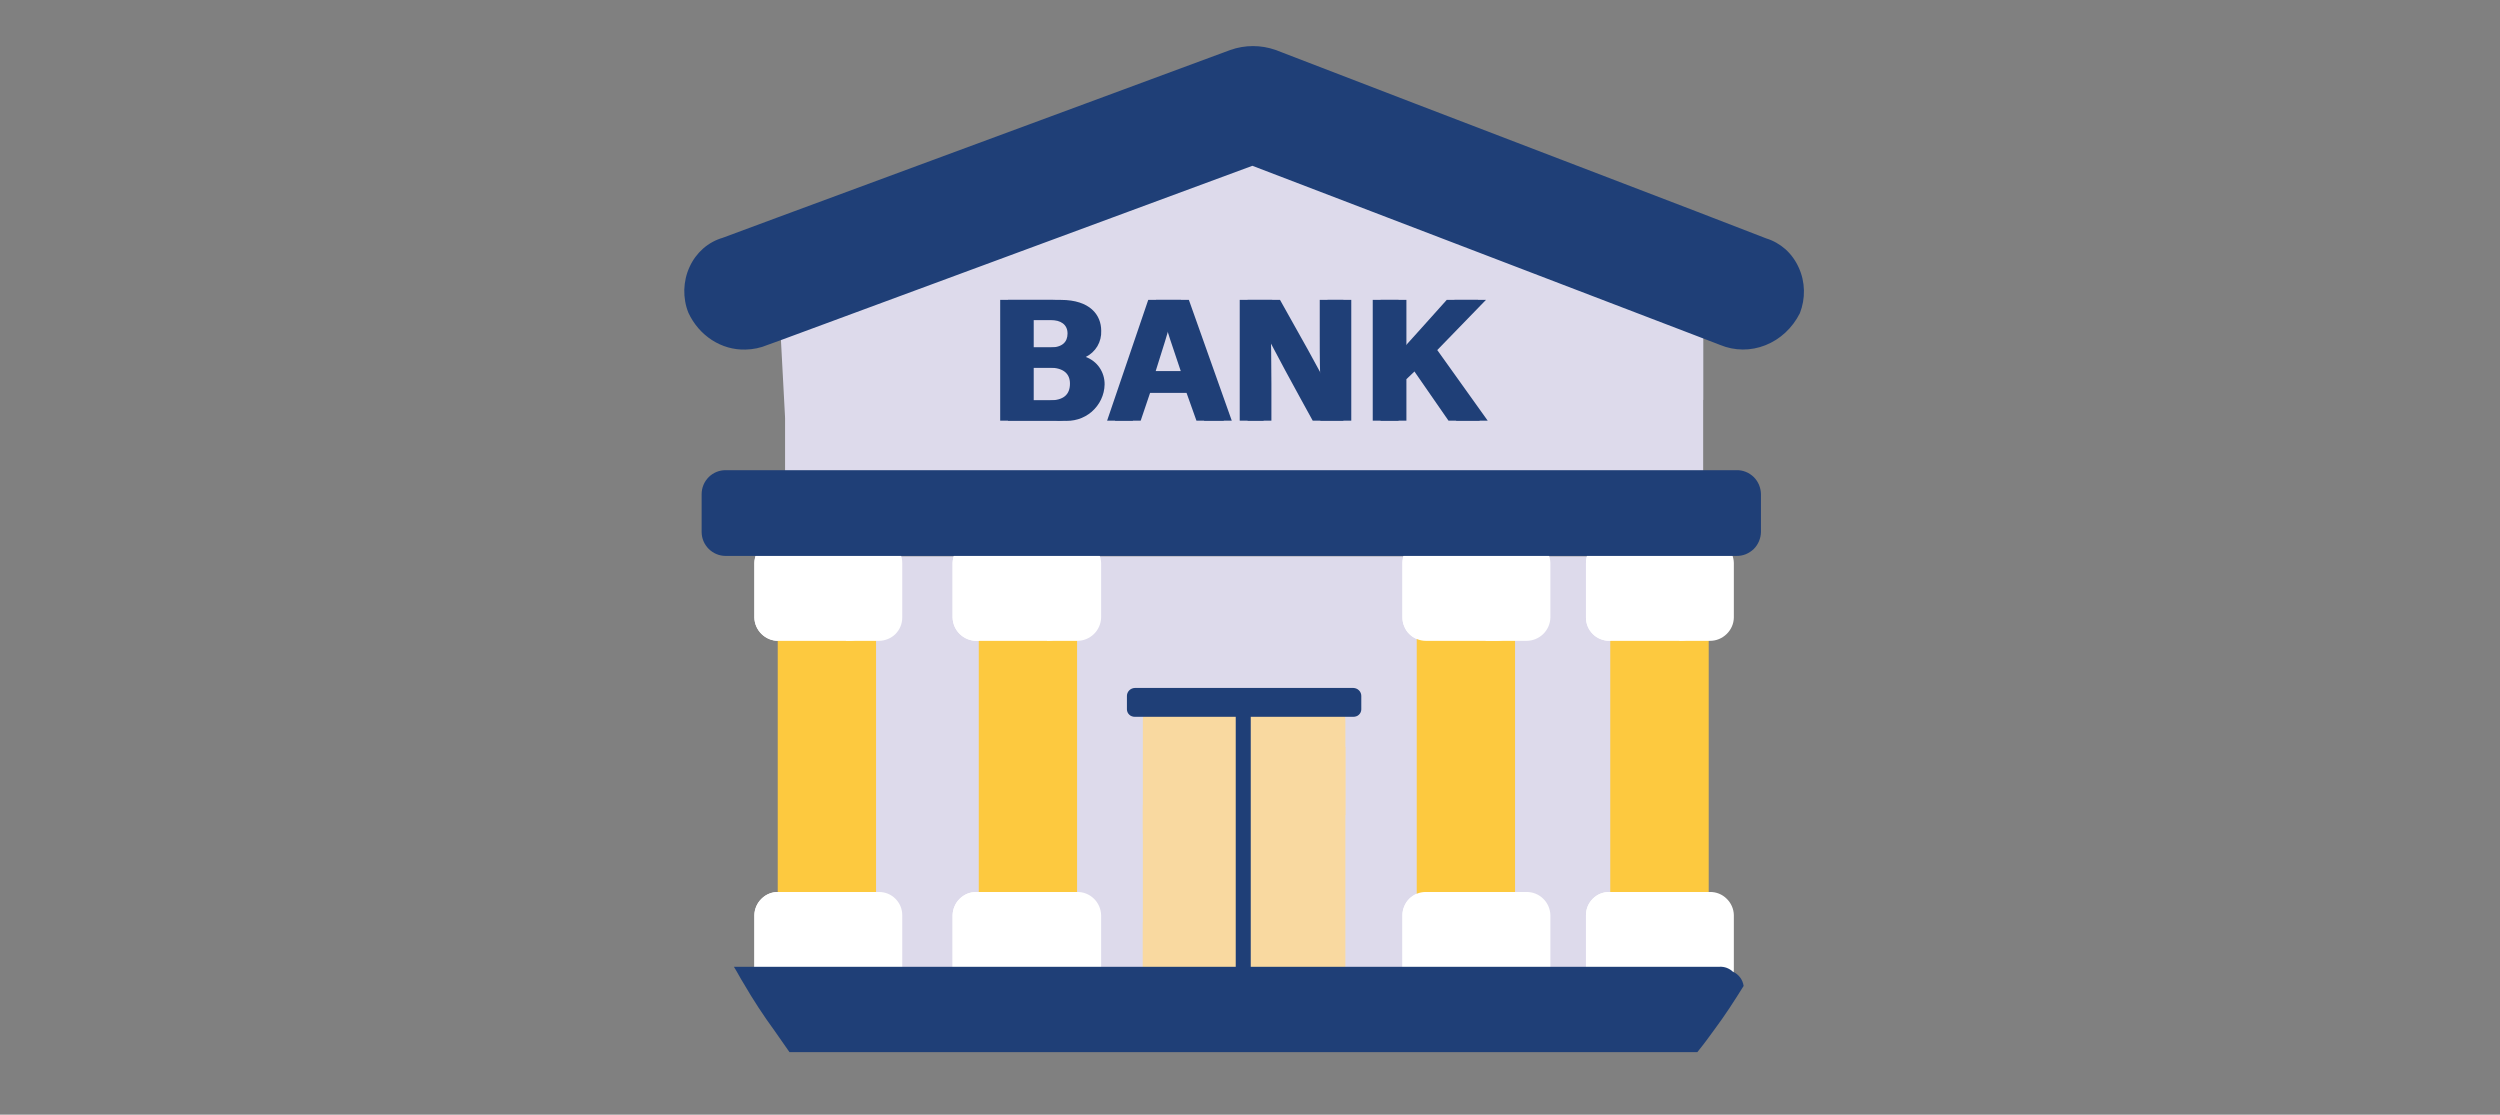 <svg xmlns="http://www.w3.org/2000/svg" xmlns:xlink="http://www.w3.org/1999/xlink" width="157" zoomAndPan="magnify" viewBox="0 0 117.75 52.5" height="70" preserveAspectRatio="xMidYMid meet" version="1.0"><rect x="0" y="0" width="117.75" height="52.5" fill="#808080" stroke="none"/><defs><clipPath id="9b980dd920"><path d="M 34 45 L 83 45 L 83 49.602 L 34 49.602 Z M 34 45 " clip-rule="nonzero"/></clipPath><clipPath id="d00b04e2a4"><path d="M 32.219 2.055 L 84.965 2.055 L 84.965 17 L 32.219 17 Z M 32.219 2.055 " clip-rule="nonzero"/></clipPath></defs><path fill="#dddaeb" d="M 76.723 26.203 L 38.422 26.203 L 38.422 46.223 L 76.723 46.223 Z M 76.723 26.203 " fill-opacity="1" fill-rule="nonzero"/><path fill="#f9d9a0" d="M 63.367 33.902 L 63.367 46.566 C 63.367 46.695 63.344 46.824 63.293 46.945 C 63.246 47.062 63.172 47.172 63.082 47.262 C 62.992 47.355 62.883 47.426 62.762 47.477 C 62.641 47.523 62.516 47.551 62.383 47.547 L 54.812 47.547 C 54.68 47.551 54.555 47.523 54.434 47.477 C 54.312 47.426 54.203 47.355 54.113 47.262 C 54.023 47.172 53.949 47.062 53.902 46.945 C 53.852 46.824 53.828 46.695 53.828 46.566 L 53.828 33.902 C 53.832 33.648 53.938 33.402 54.121 33.227 C 54.305 33.047 54.555 32.949 54.812 32.953 L 62.383 32.953 C 62.641 32.949 62.891 33.047 63.074 33.227 C 63.258 33.402 63.363 33.648 63.367 33.902 Z M 63.367 33.902 " fill-opacity="1" fill-rule="nonzero"/><path fill="#f9d9a0" d="M 63.367 35.172 L 63.367 38.375 L 53.828 46.336 L 53.828 43.449 Z M 63.367 35.172 " fill-opacity="1" fill-rule="nonzero"/><path fill="#f9d9a0" d="M 62.211 32.949 L 53.828 39.27 L 53.828 37.914 L 60.359 32.949 Z M 62.211 32.949 " fill-opacity="1" fill-rule="nonzero"/><path fill="#dddaeb" d="M 80.219 10.363 L 80.219 23.895 L 36.977 23.895 L 36.977 10.625 L 51.43 5.633 L 66.98 5.633 Z M 80.219 10.363 " fill-opacity="1" fill-rule="nonzero"/><path fill="#dddaeb" d="M 36.977 19.676 L 58.914 10.547 L 80.219 18.836 L 80.219 13.414 L 58.598 5.238 L 36.715 14.754 Z M 36.977 19.676 " fill-opacity="1" fill-rule="nonzero"/><path fill="#fdc93f" d="M 41.262 28.352 L 36.637 28.352 L 36.637 44.215 L 41.262 44.215 Z M 41.262 28.352 " fill-opacity="1" fill-rule="nonzero"/><path fill="#ffffff" d="M 42.496 43.105 L 42.496 45.672 C 42.496 45.969 42.383 46.25 42.18 46.461 C 41.973 46.672 41.691 46.793 41.398 46.797 L 36.656 46.797 C 36.609 46.805 36.559 46.793 36.512 46.77 C 36.242 46.738 35.996 46.605 35.816 46.406 C 35.637 46.203 35.535 45.945 35.531 45.672 L 35.531 43.105 C 35.535 42.812 35.66 42.531 35.871 42.328 C 36.078 42.121 36.363 42.008 36.656 42.012 L 41.398 42.012 C 41.543 42.012 41.684 42.039 41.82 42.094 C 41.953 42.148 42.074 42.23 42.176 42.332 C 42.277 42.434 42.359 42.555 42.414 42.688 C 42.469 42.82 42.496 42.961 42.496 43.105 Z M 42.496 43.105 " fill-opacity="1" fill-rule="nonzero"/><path fill="#ffffff" d="M 42.496 26.52 L 42.496 29.086 C 42.496 29.23 42.469 29.371 42.414 29.504 C 42.359 29.641 42.277 29.758 42.176 29.863 C 42.074 29.965 41.953 30.043 41.82 30.098 C 41.684 30.152 41.543 30.184 41.398 30.184 L 36.656 30.184 C 36.363 30.184 36.082 30.07 35.871 29.863 C 35.66 29.66 35.535 29.379 35.531 29.086 L 35.531 26.52 C 35.535 26.227 35.66 25.945 35.871 25.742 C 36.078 25.535 36.363 25.422 36.656 25.422 L 41.398 25.422 C 41.543 25.422 41.684 25.449 41.82 25.504 C 41.953 25.562 42.074 25.641 42.176 25.742 C 42.277 25.844 42.359 25.965 42.414 26.098 C 42.469 26.23 42.496 26.375 42.496 26.52 Z M 42.496 26.52 " fill-opacity="1" fill-rule="nonzero"/><path fill="#fdc93f" d="M 50.73 27.945 L 46.105 27.945 L 46.105 43.812 L 50.73 43.812 Z M 50.73 27.945 " fill-opacity="1" fill-rule="nonzero"/><path fill="#ffffff" d="M 51.863 43.105 L 51.863 45.672 C 51.855 45.969 51.738 46.254 51.527 46.465 C 51.316 46.672 51.031 46.793 50.734 46.797 L 45.996 46.797 C 45.945 46.805 45.895 46.793 45.852 46.77 C 45.582 46.738 45.332 46.605 45.152 46.406 C 44.973 46.203 44.871 45.945 44.867 45.672 L 44.867 43.105 C 44.875 42.812 44.996 42.531 45.207 42.328 C 45.418 42.121 45.699 42.008 45.996 42.012 L 50.734 42.012 C 51.031 42.008 51.312 42.121 51.523 42.328 C 51.734 42.531 51.855 42.812 51.863 43.105 Z M 51.863 43.105 " fill-opacity="1" fill-rule="nonzero"/><path fill="#ffffff" d="M 51.863 26.52 L 51.863 29.086 C 51.855 29.379 51.734 29.66 51.523 29.863 C 51.312 30.07 51.031 30.184 50.734 30.184 L 45.996 30.184 C 45.699 30.184 45.418 30.07 45.207 29.863 C 44.996 29.66 44.875 29.379 44.867 29.086 L 44.867 26.52 C 44.875 26.227 44.996 25.945 45.207 25.742 C 45.418 25.535 45.699 25.422 45.996 25.422 L 50.734 25.422 C 51.031 25.422 51.312 25.535 51.523 25.742 C 51.734 25.945 51.855 26.227 51.863 26.52 Z M 51.863 26.52 " fill-opacity="1" fill-rule="nonzero"/><path fill="#fdc93f" d="M 71.359 27.945 L 66.734 27.945 L 66.734 43.812 L 71.359 43.812 Z M 71.359 27.945 " fill-opacity="1" fill-rule="nonzero"/><path fill="#ffffff" d="M 73.023 43.105 L 73.023 45.672 C 73.016 45.969 72.895 46.254 72.688 46.465 C 72.477 46.672 72.191 46.793 71.895 46.797 L 67.152 46.797 C 67.105 46.805 67.055 46.793 67.008 46.77 C 66.742 46.734 66.5 46.605 66.324 46.402 C 66.148 46.199 66.051 45.941 66.055 45.672 L 66.055 43.105 C 66.055 42.961 66.082 42.82 66.141 42.688 C 66.195 42.555 66.273 42.434 66.379 42.332 C 66.48 42.23 66.602 42.148 66.734 42.094 C 66.867 42.039 67.008 42.012 67.152 42.012 L 71.895 42.012 C 72.188 42.008 72.473 42.121 72.684 42.328 C 72.895 42.531 73.016 42.812 73.023 43.105 Z M 73.023 43.105 " fill-opacity="1" fill-rule="nonzero"/><path fill="#ffffff" d="M 73.023 26.52 L 73.023 29.086 C 73.016 29.379 72.895 29.66 72.684 29.863 C 72.473 30.07 72.188 30.184 71.895 30.184 L 67.152 30.184 C 67.008 30.184 66.867 30.152 66.734 30.098 C 66.602 30.043 66.48 29.965 66.379 29.863 C 66.273 29.758 66.195 29.641 66.141 29.504 C 66.082 29.371 66.055 29.23 66.055 29.086 L 66.055 26.52 C 66.055 26.375 66.082 26.23 66.141 26.098 C 66.195 25.965 66.273 25.844 66.379 25.742 C 66.48 25.641 66.602 25.562 66.734 25.504 C 66.867 25.449 67.008 25.422 67.152 25.422 L 71.895 25.422 C 72.188 25.422 72.473 25.535 72.684 25.742 C 72.895 25.945 73.016 26.227 73.023 26.52 Z M 73.023 26.52 " fill-opacity="1" fill-rule="nonzero"/><path fill="#fdc93f" d="M 80.48 27.758 L 75.855 27.758 L 75.855 43.625 L 80.48 43.625 Z M 80.48 27.758 " fill-opacity="1" fill-rule="nonzero"/><path fill="#ffffff" d="M 81.664 43.105 L 81.664 45.672 C 81.66 45.969 81.539 46.254 81.328 46.465 C 81.117 46.672 80.836 46.793 80.539 46.797 L 75.797 46.797 C 75.746 46.805 75.695 46.793 75.652 46.77 C 75.387 46.734 75.145 46.605 74.969 46.402 C 74.793 46.199 74.695 45.941 74.699 45.672 L 74.699 43.105 C 74.699 42.961 74.727 42.82 74.781 42.688 C 74.836 42.555 74.918 42.434 75.02 42.332 C 75.121 42.23 75.242 42.148 75.375 42.094 C 75.512 42.039 75.652 42.012 75.797 42.012 L 80.539 42.012 C 80.832 42.008 81.117 42.121 81.324 42.328 C 81.535 42.531 81.66 42.812 81.664 43.105 Z M 81.664 43.105 " fill-opacity="1" fill-rule="nonzero"/><path fill="#ffffff" d="M 81.664 26.52 L 81.664 29.086 C 81.66 29.379 81.535 29.66 81.324 29.863 C 81.113 30.07 80.832 30.184 80.539 30.184 L 75.797 30.184 C 75.652 30.184 75.512 30.152 75.375 30.098 C 75.242 30.043 75.121 29.965 75.02 29.863 C 74.918 29.758 74.836 29.641 74.781 29.504 C 74.727 29.371 74.699 29.23 74.699 29.086 L 74.699 26.52 C 74.699 26.375 74.727 26.23 74.781 26.098 C 74.836 25.965 74.918 25.844 75.02 25.742 C 75.121 25.641 75.242 25.562 75.375 25.504 C 75.512 25.449 75.652 25.422 75.797 25.422 L 80.539 25.422 C 80.832 25.422 81.113 25.535 81.324 25.742 C 81.535 25.945 81.66 26.227 81.664 26.52 Z M 81.664 26.52 " fill-opacity="1" fill-rule="nonzero"/><path fill="#fdc93f" d="M 39.844 28.352 L 36.637 28.352 L 36.637 44.188 L 39.844 44.188 Z M 39.844 28.352 " fill-opacity="1" fill-rule="nonzero"/><path fill="#ffffff" d="M 42.234 43.105 L 42.234 45.645 C 42.238 45.793 42.211 45.941 42.152 46.078 C 42.098 46.215 42.016 46.34 41.91 46.445 C 41.805 46.551 41.68 46.633 41.543 46.688 C 41.406 46.746 41.258 46.773 41.109 46.77 L 37.641 46.77 C 37.371 46.738 37.121 46.605 36.941 46.406 C 36.762 46.203 36.66 45.945 36.656 45.672 L 36.656 43.105 C 36.664 42.812 36.785 42.531 36.996 42.328 C 37.207 42.121 37.488 42.008 37.785 42.012 L 41.254 42.012 C 41.523 42.039 41.773 42.168 41.957 42.367 C 42.137 42.57 42.238 42.836 42.234 43.105 Z M 42.234 43.105 " fill-opacity="1" fill-rule="nonzero"/><path fill="#ffffff" d="M 41.109 43.105 L 41.109 45.645 C 41.113 45.793 41.082 45.941 41.027 46.078 C 40.973 46.215 40.891 46.34 40.785 46.445 C 40.68 46.551 40.555 46.633 40.414 46.688 C 40.277 46.746 40.129 46.773 39.98 46.77 L 36.512 46.77 C 36.242 46.738 35.996 46.605 35.816 46.406 C 35.637 46.203 35.535 45.945 35.531 45.672 L 35.531 43.105 C 35.535 42.812 35.66 42.531 35.871 42.328 C 36.078 42.121 36.363 42.008 36.656 42.012 L 40.125 42.012 C 40.398 42.039 40.648 42.168 40.828 42.367 C 41.012 42.57 41.109 42.836 41.109 43.105 Z M 41.109 43.105 " fill-opacity="1" fill-rule="nonzero"/><path fill="#ffffff" d="M 41.109 26.52 L 41.109 29.059 C 41.113 29.207 41.082 29.352 41.027 29.492 C 40.973 29.629 40.891 29.754 40.785 29.859 C 40.68 29.961 40.555 30.047 40.414 30.102 C 40.277 30.156 40.129 30.184 39.98 30.184 L 36.656 30.184 C 36.363 30.184 36.082 30.07 35.871 29.863 C 35.66 29.66 35.535 29.379 35.531 29.086 L 35.531 26.52 C 35.535 26.227 35.66 25.945 35.871 25.742 C 36.078 25.535 36.363 25.422 36.656 25.422 L 40.125 25.422 C 40.398 25.449 40.648 25.578 40.828 25.781 C 41.012 25.984 41.109 26.246 41.109 26.52 Z M 41.109 26.52 " fill-opacity="1" fill-rule="nonzero"/><path fill="#fdc93f" d="M 49.312 27.945 L 46.105 27.945 L 46.105 43.785 L 49.312 43.785 Z M 49.312 27.945 " fill-opacity="1" fill-rule="nonzero"/><path fill="#ffffff" d="M 50.445 43.105 L 50.445 45.645 C 50.449 45.793 50.422 45.941 50.363 46.078 C 50.309 46.215 50.227 46.34 50.121 46.445 C 50.016 46.551 49.891 46.633 49.754 46.688 C 49.613 46.746 49.469 46.773 49.32 46.77 L 45.852 46.77 C 45.582 46.738 45.332 46.605 45.152 46.406 C 44.973 46.203 44.871 45.945 44.867 45.672 L 44.867 43.105 C 44.875 42.812 44.996 42.531 45.207 42.328 C 45.418 42.121 45.699 42.008 45.996 42.012 L 49.465 42.012 C 49.734 42.039 49.984 42.168 50.168 42.367 C 50.348 42.57 50.449 42.836 50.445 43.105 Z M 50.445 43.105 " fill-opacity="1" fill-rule="nonzero"/><path fill="#ffffff" d="M 50.445 26.52 L 50.445 29.059 C 50.449 29.207 50.422 29.352 50.363 29.492 C 50.309 29.629 50.227 29.754 50.121 29.859 C 50.016 29.961 49.891 30.047 49.754 30.102 C 49.613 30.156 49.469 30.184 49.32 30.184 L 45.996 30.184 C 45.699 30.184 45.418 30.07 45.207 29.863 C 44.996 29.66 44.875 29.379 44.867 29.086 L 44.867 26.52 C 44.875 26.227 44.996 25.945 45.207 25.742 C 45.418 25.535 45.699 25.422 45.996 25.422 L 49.465 25.422 C 49.734 25.449 49.984 25.578 50.168 25.781 C 50.348 25.984 50.449 26.246 50.445 26.52 Z M 50.445 26.52 " fill-opacity="1" fill-rule="nonzero"/><path fill="#fdc93f" d="M 69.973 27.945 L 66.734 27.945 L 66.734 43.785 L 69.973 43.785 Z M 69.973 27.945 " fill-opacity="1" fill-rule="nonzero"/><path fill="#ffffff" d="M 71.605 43.105 L 71.605 45.645 C 71.609 45.789 71.582 45.938 71.527 46.07 C 71.473 46.207 71.395 46.332 71.293 46.438 C 71.191 46.543 71.066 46.625 70.934 46.684 C 70.797 46.738 70.652 46.77 70.508 46.77 L 67.008 46.77 C 66.742 46.734 66.5 46.605 66.324 46.402 C 66.148 46.199 66.051 45.941 66.055 45.672 L 66.055 43.105 C 66.055 42.961 66.082 42.82 66.141 42.688 C 66.195 42.555 66.273 42.434 66.375 42.332 C 66.48 42.23 66.602 42.148 66.734 42.094 C 66.867 42.039 67.008 42.012 67.152 42.012 L 70.652 42.012 C 70.918 42.043 71.16 42.176 71.336 42.379 C 71.512 42.578 71.609 42.84 71.605 43.105 Z M 71.605 43.105 " fill-opacity="1" fill-rule="nonzero"/><path fill="#ffffff" d="M 71.605 26.52 L 71.605 29.059 C 71.609 29.203 71.582 29.348 71.527 29.484 C 71.477 29.621 71.395 29.746 71.293 29.848 C 71.191 29.953 71.066 30.039 70.934 30.094 C 70.797 30.152 70.652 30.18 70.508 30.184 L 67.152 30.184 C 67.008 30.184 66.867 30.152 66.734 30.098 C 66.602 30.043 66.48 29.965 66.379 29.859 C 66.273 29.758 66.195 29.641 66.141 29.504 C 66.082 29.371 66.055 29.23 66.055 29.086 L 66.055 26.52 C 66.055 26.375 66.082 26.23 66.141 26.098 C 66.195 25.965 66.273 25.844 66.379 25.742 C 66.48 25.641 66.602 25.562 66.734 25.504 C 66.867 25.449 67.008 25.422 67.152 25.422 L 70.652 25.422 C 70.918 25.457 71.16 25.586 71.336 25.789 C 71.512 25.992 71.609 26.25 71.605 26.52 Z M 71.605 26.52 " fill-opacity="1" fill-rule="nonzero"/><path fill="#fdc93f" d="M 79.094 27.758 L 75.855 27.758 L 75.855 43.598 L 79.094 43.598 Z M 79.094 27.758 " fill-opacity="1" fill-rule="nonzero"/><path fill="#ffffff" d="M 80.25 43.105 L 80.25 45.645 C 80.25 45.789 80.227 45.938 80.172 46.07 C 80.117 46.207 80.039 46.332 79.934 46.438 C 79.832 46.543 79.711 46.625 79.578 46.684 C 79.441 46.738 79.297 46.77 79.148 46.77 L 75.652 46.77 C 75.387 46.734 75.145 46.605 74.969 46.402 C 74.793 46.199 74.695 45.941 74.699 45.672 L 74.699 43.105 C 74.699 42.961 74.727 42.82 74.781 42.688 C 74.836 42.555 74.918 42.434 75.02 42.332 C 75.121 42.23 75.242 42.148 75.375 42.094 C 75.512 42.039 75.652 42.012 75.797 42.012 L 79.293 42.012 C 79.562 42.043 79.805 42.176 79.98 42.379 C 80.156 42.578 80.25 42.84 80.25 43.105 Z M 80.25 43.105 " fill-opacity="1" fill-rule="nonzero"/><path fill="#ffffff" d="M 80.25 26.52 L 80.25 29.059 C 80.25 29.203 80.227 29.348 80.172 29.484 C 80.117 29.621 80.039 29.746 79.934 29.848 C 79.832 29.953 79.711 30.039 79.578 30.094 C 79.441 30.152 79.297 30.18 79.148 30.184 L 75.797 30.184 C 75.652 30.184 75.512 30.152 75.375 30.098 C 75.242 30.043 75.121 29.965 75.02 29.859 C 74.918 29.758 74.836 29.641 74.781 29.504 C 74.727 29.371 74.699 29.23 74.699 29.086 L 74.699 26.52 C 74.699 26.375 74.727 26.23 74.781 26.098 C 74.836 25.965 74.918 25.844 75.02 25.742 C 75.121 25.641 75.242 25.562 75.375 25.504 C 75.512 25.449 75.652 25.422 75.797 25.422 L 79.293 25.422 C 79.562 25.457 79.805 25.586 79.98 25.789 C 80.156 25.992 80.25 26.25 80.25 26.52 Z M 80.25 26.52 " fill-opacity="1" fill-rule="nonzero"/><g clip-path="url(#9b980dd920)"><path fill="#1f3f77" d="M 82.125 46.438 C 81.688 47.141 81.254 47.812 80.781 48.449 C 80.516 48.816 80.246 49.184 79.945 49.555 L 37.184 49.555 L 36.48 48.547 C 35.961 47.836 35.477 47.098 35.035 46.336 C 34.867 46.07 34.734 45.801 34.566 45.535 L 80.984 45.535 C 81.102 45.527 81.219 45.547 81.328 45.586 C 81.438 45.629 81.535 45.688 81.621 45.77 C 81.758 45.828 81.871 45.922 81.961 46.039 C 82.047 46.156 82.105 46.293 82.125 46.438 Z M 82.125 46.438 " fill-opacity="1" fill-rule="nonzero"/></g><path fill="#1f3f77" d="M 82.941 23.27 L 82.941 25.059 C 82.938 25.207 82.906 25.355 82.848 25.492 C 82.789 25.633 82.703 25.758 82.598 25.863 C 82.488 25.965 82.363 26.047 82.223 26.105 C 82.082 26.16 81.934 26.188 81.785 26.184 L 34.176 26.184 C 33.875 26.184 33.59 26.062 33.379 25.852 C 33.168 25.641 33.047 25.355 33.047 25.059 L 33.047 23.27 C 33.047 22.973 33.168 22.684 33.379 22.473 C 33.59 22.262 33.875 22.145 34.176 22.145 L 81.785 22.145 C 81.934 22.141 82.082 22.168 82.223 22.223 C 82.363 22.277 82.488 22.363 82.598 22.465 C 82.703 22.57 82.789 22.695 82.848 22.832 C 82.906 22.973 82.938 23.121 82.941 23.27 Z M 82.941 23.27 " fill-opacity="1" fill-rule="nonzero"/><g clip-path="url(#d00b04e2a4)"><path fill="#1f3f77" d="M 84.773 14.754 C 84.422 15.449 83.848 15.984 83.156 16.258 C 82.465 16.535 81.703 16.531 81.016 16.246 L 79.887 15.812 L 58.988 7.809 L 36.672 16.059 L 36.152 16.246 C 35.82 16.387 35.469 16.457 35.109 16.465 C 34.555 16.48 34.008 16.324 33.531 16.016 C 33.055 15.707 32.668 15.262 32.422 14.727 C 32.285 14.387 32.223 14.016 32.23 13.645 C 32.242 13.27 32.324 12.906 32.48 12.57 C 32.633 12.234 32.852 11.941 33.121 11.703 C 33.391 11.469 33.703 11.297 34.043 11.199 L 36.672 10.223 L 51.125 4.879 L 57.945 2.355 C 58.641 2.109 59.391 2.109 60.086 2.355 L 66.648 4.879 L 79.887 9.953 L 83.184 11.227 C 83.516 11.328 83.828 11.504 84.094 11.738 C 84.359 11.977 84.574 12.273 84.723 12.609 C 84.875 12.941 84.957 13.305 84.965 13.676 C 84.973 14.047 84.906 14.414 84.773 14.754 Z M 84.773 14.754 " fill-opacity="1" fill-rule="nonzero"/></g><path fill="#1f3f77" d="M 47.477 14.125 L 49.965 14.125 C 51.344 14.125 51.867 14.84 51.867 15.578 C 51.879 15.832 51.816 16.086 51.688 16.305 C 51.559 16.523 51.367 16.699 51.141 16.812 C 51.402 16.91 51.633 17.086 51.789 17.316 C 51.949 17.551 52.031 17.828 52.027 18.109 C 52.023 18.352 51.965 18.594 51.859 18.816 C 51.754 19.039 51.602 19.234 51.418 19.395 C 51.23 19.555 51.012 19.676 50.777 19.746 C 50.543 19.816 50.297 19.84 50.051 19.812 L 47.477 19.812 Z M 49.824 16.367 C 50.41 16.367 50.652 16.105 50.652 15.707 C 50.652 15.289 50.336 15.074 49.859 15.074 L 48.688 15.074 L 48.688 16.367 Z M 48.688 18.859 L 49.797 18.859 C 50.461 18.859 50.766 18.586 50.766 18.066 C 50.766 17.609 50.469 17.316 49.793 17.316 L 48.688 17.316 Z M 48.688 18.859 " fill-opacity="1" fill-rule="nonzero"/><path fill="#1f3f77" d="M 54.172 18.496 L 53.727 19.812 L 52.516 19.812 L 54.449 14.125 L 55.996 14.125 L 58.016 19.812 L 56.719 19.812 L 56.254 18.496 Z M 55.988 17.488 C 55.582 16.289 55.324 15.523 55.188 15.012 L 55.176 15.012 C 55.039 15.57 54.754 16.465 54.43 17.488 Z M 55.988 17.488 " fill-opacity="1" fill-rule="nonzero"/><path fill="#1f3f77" d="M 58.762 19.812 L 58.762 14.125 L 60.289 14.125 C 61 15.402 62.316 17.703 62.578 18.324 L 62.59 18.324 C 62.527 17.73 62.527 16.742 62.527 15.809 L 62.527 14.125 L 63.645 14.125 L 63.645 19.812 L 62.199 19.812 C 61.586 18.699 60.125 16.055 59.848 15.398 L 59.832 15.398 C 59.871 15.895 59.883 17.062 59.883 18.082 L 59.883 19.812 Z M 58.762 19.812 " fill-opacity="1" fill-rule="nonzero"/><path fill="#1f3f77" d="M 65.027 14.125 L 66.242 14.125 L 66.242 16.66 C 66.617 16.223 67.793 14.941 68.508 14.125 L 69.988 14.125 L 67.695 16.488 L 70.07 19.812 L 68.594 19.812 L 66.844 17.285 L 66.242 17.859 L 66.242 19.812 L 65.027 19.812 Z M 65.027 14.125 " fill-opacity="1" fill-rule="nonzero"/><path fill="#1f3f77" d="M 47.109 14.125 L 49.594 14.125 C 50.973 14.125 51.496 14.84 51.496 15.578 C 51.508 15.832 51.449 16.086 51.316 16.305 C 51.188 16.523 50.996 16.699 50.77 16.812 C 51.031 16.91 51.262 17.086 51.422 17.316 C 51.578 17.551 51.664 17.828 51.656 18.109 C 51.652 18.352 51.594 18.594 51.488 18.816 C 51.383 19.039 51.23 19.234 51.047 19.395 C 50.859 19.555 50.645 19.676 50.406 19.746 C 50.172 19.816 49.926 19.84 49.68 19.812 L 47.109 19.812 Z M 49.453 16.367 C 50.039 16.367 50.281 16.105 50.281 15.707 C 50.281 15.289 49.965 15.074 49.488 15.074 L 48.316 15.074 L 48.316 16.367 Z M 48.316 18.859 L 49.426 18.859 C 50.094 18.859 50.395 18.586 50.395 18.066 C 50.395 17.609 50.098 17.316 49.422 17.316 L 48.316 17.316 Z M 48.316 18.859 " fill-opacity="1" fill-rule="nonzero"/><path fill="#1f3f77" d="M 53.801 18.496 L 53.355 19.812 L 52.145 19.812 L 54.082 14.125 L 55.625 14.125 L 57.645 19.812 L 56.352 19.812 L 55.883 18.496 Z M 55.617 17.488 C 55.211 16.289 54.953 15.523 54.816 15.012 L 54.809 15.012 C 54.668 15.57 54.387 16.465 54.059 17.488 Z M 55.617 17.488 " fill-opacity="1" fill-rule="nonzero"/><path fill="#1f3f77" d="M 58.391 19.812 L 58.391 14.125 L 59.918 14.125 C 60.629 15.402 61.945 17.703 62.207 18.324 L 62.219 18.324 C 62.16 17.73 62.16 16.742 62.16 15.809 L 62.16 14.125 L 63.273 14.125 L 63.273 19.812 L 61.828 19.812 C 61.215 18.699 59.758 16.055 59.477 15.398 L 59.461 15.398 C 59.504 15.895 59.516 17.062 59.516 18.082 L 59.516 19.812 Z M 58.391 19.812 " fill-opacity="1" fill-rule="nonzero"/><path fill="#1f3f77" d="M 64.656 14.125 L 65.871 14.125 L 65.871 16.66 C 66.246 16.223 67.422 14.941 68.141 14.125 L 69.617 14.125 L 67.328 16.488 L 69.699 19.812 L 68.223 19.812 L 66.473 17.285 L 65.871 17.859 L 65.871 19.812 L 64.656 19.812 Z M 64.656 14.125 " fill-opacity="1" fill-rule="nonzero"/><path fill="#1f3f77" d="M 64.117 32.777 L 64.117 33.414 C 64.117 33.461 64.105 33.508 64.086 33.551 C 64.066 33.594 64.039 33.633 64.004 33.664 C 63.969 33.699 63.926 33.723 63.883 33.738 C 63.836 33.754 63.789 33.762 63.742 33.762 L 53.453 33.762 C 53.406 33.762 53.355 33.754 53.312 33.738 C 53.266 33.723 53.227 33.699 53.191 33.664 C 53.156 33.633 53.129 33.594 53.109 33.551 C 53.09 33.508 53.078 33.461 53.078 33.414 L 53.078 32.777 C 53.078 32.68 53.117 32.586 53.188 32.516 C 53.258 32.445 53.352 32.406 53.453 32.402 L 63.742 32.402 C 63.844 32.406 63.938 32.445 64.008 32.516 C 64.078 32.586 64.117 32.68 64.117 32.777 Z M 64.117 32.777 " fill-opacity="1" fill-rule="nonzero"/><path fill="#1f3f77" d="M 58.91 33.465 L 58.203 33.465 L 58.203 46.094 L 58.91 46.094 Z M 58.91 33.465 " fill-opacity="1" fill-rule="nonzero"/></svg>